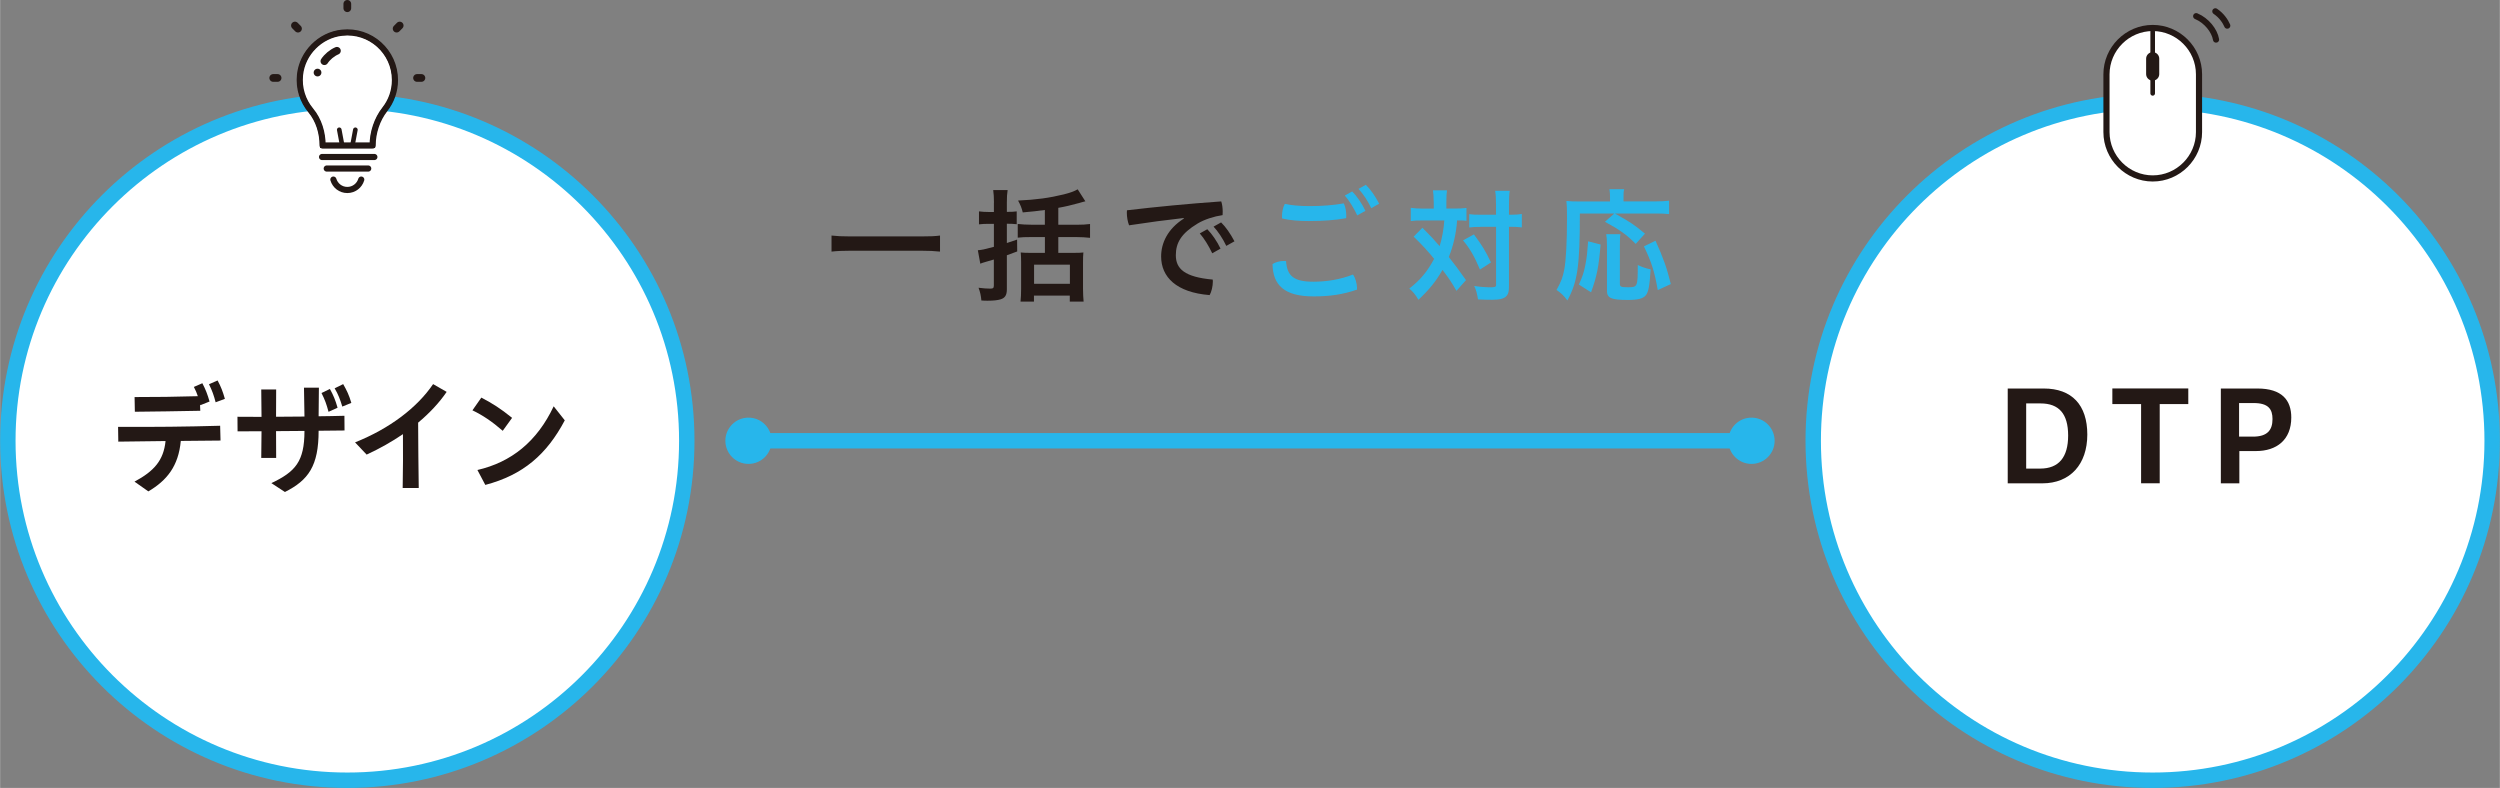 <?xml version="1.0" encoding="UTF-8"?>
<svg id="_レイヤー_2" data-name="レイヤー 2" xmlns="http://www.w3.org/2000/svg" width="162mm" height="51.06mm" viewBox="0 0 459.21 144.75">
  <rect x="0" y="0" width="459.21" height="144.75" fill="#808080" stroke="none"/>
  <defs>
    <style>
      .cls-1 {
        stroke-width: 1.42px;
      }

      .cls-1, .cls-2, .cls-3, .cls-4, .cls-5, .cls-6, .cls-7, .cls-8 {
        stroke: #231815;
      }

      .cls-1, .cls-2, .cls-3, .cls-4, .cls-9, .cls-7 {
        fill: none;
      }

      .cls-1, .cls-2, .cls-3, .cls-6, .cls-7, .cls-8 {
        stroke-linecap: round;
      }

      .cls-1, .cls-2, .cls-3, .cls-6, .cls-8 {
        stroke-linejoin: round;
      }

      .cls-2, .cls-4, .cls-7 {
        stroke-width: 1.13px;
      }

      .cls-3 {
        stroke-width: .85px;
      }

      .cls-4, .cls-5, .cls-9, .cls-7 {
        stroke-miterlimit: 10;
      }

      .cls-10 {
        fill: #231815;
      }

      .cls-5 {
        stroke-width: .92px;
      }

      .cls-5, .cls-6, .cls-11, .cls-8 {
        fill: #fff;
      }

      .cls-6 {
        stroke-width: 2.41px;
      }

      .cls-9 {
        stroke: #27b6eb;
        stroke-width: 2.83px;
      }

      .cls-12 {
        fill: #27b6eb;
      }

      .cls-8 {
        stroke-width: .85px;
      }
    </style>
  </defs>
  <g id="_レイヤー_1-2" data-name="レイヤー 1">
    <g>
      <g>
        <path class="cls-10" d="M172.66,46.22c-1.02-.11-2.04-.16-3.38-.16h-13.15c-1.25,0-2.4.04-3.4.16v-2.95c.95.11,1.97.16,3.4.16h13.15c1.5,0,2.52-.04,3.38-.16v2.95Z"/>
        <path class="cls-10" d="M182.57,37.19c0-.97-.05-1.56-.14-2.27h2.65c-.11.7-.14,1.27-.14,2.25v1.75c.88,0,1.27-.02,1.81-.09v2.36c-.52-.07-1.09-.09-1.7-.09h-.11v3.54c.52-.16.86-.27,1.88-.63l.02,2.18c-.86.32-1.07.41-1.9.7v6.26c0,1.07-.34,1.59-1.16,1.84-.5.16-1.32.25-2.36.25-.36,0-.59,0-1.16-.04-.09-.93-.2-1.45-.52-2.34.88.11,1.52.16,2.15.16.52,0,.66-.11.66-.59v-4.76c-.5.16-1.27.39-1.54.45-.54.16-.61.18-.95.32l-.45-2.47c.77-.07,1.13-.14,2.95-.63v-4.22h-1.02c-.59,0-1.13.02-1.72.09v-2.38c.59.07,1.07.11,1.72.11h1.02v-1.72ZM191.94,38.57c-1.34.18-2.43.32-4.08.45-.2-.84-.43-1.38-.86-2.18,3.24-.14,5.76-.48,8.39-1.13,1.16-.29,1.93-.57,2.56-.93l1.41,2.2c-.48.11-.66.18-1.16.32-1.29.36-2.65.68-3.81.88v3.11h3.31c1.09,0,1.86-.05,2.52-.14v2.54c-.73-.09-1.7-.14-2.52-.14h-3.31v2.9h2.95c.77,0,1.2-.02,1.66-.07-.05.45-.07,1-.07,1.79v4.88c0,.91.05,1.77.11,2.36h-2.54v-1.11h-6.58v1.11h-2.47c.07-.59.11-1.54.11-2.36v-4.9c0-.68-.02-1.22-.07-1.77.5.05.95.07,1.61.07h2.83v-2.9h-2.52c-1.09,0-1.81.02-2.47.11v-2.52c.7.09,1.63.14,2.49.14h2.49v-2.72ZM189.94,52.13h6.58v-3.51h-6.58v3.51Z"/>
        <path class="cls-10" d="M217.43,40.05c-3.06.34-6.67.82-10.04,1.34-.27-.7-.41-1.54-.41-2.31,0-.16,0-.32.02-.45,5.33-.63,11.22-1.2,17.32-1.63.18.52.27,1.22.27,1.88,0,.23,0,.43-.02.64-1.59.23-3.33.79-4.58,1.54-3.06,1.84-4.01,3.58-4.01,5.83,0,2.49,1.61,4.01,6.78,4.47.02.11.02.25.02.36,0,.86-.25,1.91-.59,2.49-6.1-.48-8.91-3.31-8.91-7.1,0-2.47,1.2-5.06,4.17-6.96l-.02-.09ZM221.76,42.11c.86.86,1.79,2.22,2.43,3.56l-1.52.86c-.68-1.43-1.47-2.7-2.29-3.65l1.38-.77ZM224.3,40.86c.84.82,1.7,2.04,2.45,3.47l-1.5.84c-.63-1.34-1.56-2.72-2.34-3.54l1.38-.77Z"/>
        <path class="cls-12" d="M249.27,53.02v.18c-2.63.91-5.03,1.25-7.98,1.25-5.37,0-7.48-2.06-7.55-5.94.52-.34,1.29-.57,2.06-.57.14,0,.29,0,.43.02.18,2.72,1.41,3.79,5.01,3.79,2.43,0,4.99-.41,7.28-1.32.45.59.75,1.7.75,2.58ZM240.58,40.61c-2.09,0-3.67-.14-5.08-.48-.02-.14-.02-.25-.02-.39,0-.75.16-1.61.52-2.29,1.25.27,2.63.41,4.56.41,2.24,0,4.38-.16,6.28-.5.29.63.45,1.47.45,2.22,0,.18,0,.34-.02.5-2.15.39-4.35.52-6.69.52ZM248.38,35.17c.86.86,1.79,2.22,2.43,3.56l-1.5.84c-.68-1.43-1.47-2.7-2.29-3.65l1.36-.75ZM250.88,33.95c.84.82,1.72,2.04,2.45,3.47l-1.45.82c-.63-1.34-1.56-2.72-2.34-3.54l1.34-.75Z"/>
        <path class="cls-12" d="M263.35,37.06c0-1-.05-1.47-.14-2.09h2.58c-.09.59-.11,1.2-.11,2.09v1.25h1.56c.93,0,1.47-.02,2.13-.11v2.36c-.54-.05-.84-.07-1.72-.07-.16,2.31-.66,4.56-1.52,6.73,1.41,1.77,1.56,2.02,3.15,4.24l-1.75,1.97c-.93-1.63-1.27-2.13-2.56-3.85-1.25,2.15-2.36,3.54-4.42,5.49-.59-.98-.93-1.41-1.68-2.06,2.04-1.59,3.33-3.15,4.56-5.46-1.02-1.27-2.24-2.61-3.76-4.08l1.61-1.63q.43.45,1.75,1.79c.18.18.54.59,1.41,1.59.45-1.45.75-3.11.86-4.72h-4.1c-.84,0-1.43.02-2.06.11v-2.43c.66.09,1.31.14,2.18.14h2.04v-1.25ZM270.74,43.06c1.5,2.02,2.13,3.04,3.13,5.15l-2.02,1.31c-1.04-2.45-1.77-3.74-3.11-5.37l2-1.09ZM271.97,41.68c-.93,0-1.47.02-2.09.11v-2.45c.59.09,1.11.11,2.11.11h2.81v-1.77c0-1.29-.05-2-.16-2.63h2.68c-.11.7-.14,1.45-.14,2.63v1.77h.27c.93,0,1.52-.04,2.09-.14v2.47q-.18,0-.5-.05c-.23-.04-.98-.07-1.59-.07h-.27v10.75c0,1.13-.09,1.52-.41,1.91-.41.52-1.22.75-2.7.75-.91,0-1.72-.02-2.58-.07-.18-1.11-.32-1.66-.7-2.47.79.14,2.13.25,2.68.25,1.2,0,1.34-.05,1.34-.5v-10.61h-2.83Z"/>
        <path class="cls-12" d="M290.2,39.23c0,9.66-.41,12.49-2.29,15.96-.7-.91-1.13-1.34-2-1.93.82-1.43,1.16-2.33,1.45-3.85.29-1.68.48-4.92.48-9.41,0-1.59-.02-2.33-.11-3.08.75.07,1.38.09,2.34.09h5.67v-.98c0-.5-.05-.84-.11-1.27h2.7c-.09.34-.11.7-.11,1.29v.95h5.74c1.22,0,1.97-.05,2.63-.14v2.47c-.79-.09-1.47-.11-2.61-.11h-7.35c2.99,1.68,3.42,1.97,5.53,3.7l-1.7,1.88c-1.66-1.68-2.93-2.58-5.65-4.06l1.72-1.52h-6.33ZM290.02,52.27c.7-1.52.91-2.2,1.2-3.65.27-1.38.36-2.31.5-4.29l2.29.59c-.34,4.13-.68,5.8-1.75,8.78l-2.24-1.43ZM297.66,43.02c-.09.52-.11,1.16-.11,2.09v6.98c0,.59.18.68,1.5.68,1.75,0,1.79-.09,1.79-4.08.88.41,1.59.63,2.36.79-.18,3.04-.39,4.13-.88,4.76-.5.61-1.41.86-3.29.86-3.08,0-3.85-.34-3.85-1.68v-8.34c0-1-.05-1.52-.14-2.06h2.63ZM304.51,53.29c-.59-3.42-1.16-5.17-2.54-8.03l2.13-1.04c1.45,3.24,2.06,4.92,2.81,7.96l-2.4,1.11Z"/>
      </g>
      <g>
        <circle class="cls-11" cx="63.78" cy="80.97" r="62.36"/>
        <g>
          <path class="cls-10" d="M24.68,88.48c3.6-1.93,5.35-3.9,5.71-7.46-2.88.04-5.74.07-8.68.11l-.04-2.72c6.58.04,12.65-.02,18.75-.2l.07,2.72-7.3.07c-.43,4.65-2.56,7.26-5.96,9.27l-2.54-1.79ZM24.71,72.94c4.15,0,7.3-.04,11.61-.16-.18-.57-.41-1.09-.73-1.7l1.56-.68c.59,1.13.95,2.04,1.32,3.36l-1.7.68-.05-.18.05,1.2c-4.83.09-7.8.14-12.02.18l-.05-2.7ZM38.36,70.59l1.59-.7c.63,1.18.95,2.02,1.34,3.38l-1.7.63c-.32-1.25-.66-2.2-1.22-3.31Z"/>
          <path class="cls-10" d="M48.02,79.22c-1.54,0-2.99.02-4.4.02l-.02-2.68c1.36.02,2.83.02,4.42.02-.02-1.68-.02-3.36-.05-5.03h2.74c-.02,1.68-.02,3.33-.02,5.01,1.66,0,3.42-.02,5.22-.04-.02-1.79-.05-3.54-.09-5.31h2.74c-.02,1.72-.05,3.54-.05,5.26,1.56-.02,3.15-.04,4.74-.09l.02,2.7c-1.66.02-3.24.05-4.76.05,0,6.46-1.86,9.07-6.19,11.25l-2.49-1.63c4.4-2.09,6.08-3.95,6.08-9.59-1.84.02-3.58.04-5.22.04,0,1.66,0,3.29.02,4.92h-2.74c.02-1.61.05-3.24.05-4.9ZM59.04,72.2l1.54-.75c.66,1.2,1,2.02,1.41,3.45l-1.66.75c-.39-1.45-.66-2.18-1.29-3.45ZM61.46,71.33l1.56-.77c.68,1.2,1.07,2,1.5,3.45l-1.66.68c-.39-1.29-.75-2.25-1.41-3.36Z"/>
          <path class="cls-10" d="M65.21,81.26c6.37-2.54,11.41-6.39,14.33-10.7l2.49,1.43c-1.36,2-3.15,3.9-5.24,5.65.02,4.01.05,7.91.11,12h-2.95c.07-3.38.07-6.58.05-9.89-2.02,1.38-4.26,2.65-6.67,3.76l-2.13-2.25Z"/>
          <path class="cls-10" d="M86.77,75.37l1.63-2.33c2.11,1.11,3.47,1.97,5.65,3.72l-1.72,2.38c-1.93-1.68-3.67-2.86-5.56-3.76ZM87.68,86.34c6.21-1.43,10.95-5.21,14.01-11.7l2.04,2.58c-3.31,6.24-7.62,10.02-14.6,11.86l-1.45-2.74Z"/>
        </g>
        <circle class="cls-9" cx="63.78" cy="80.97" r="62.36"/>
      </g>
      <g>
        <circle class="cls-11" cx="395.43" cy="80.97" r="62.36"/>
        <g>
          <path class="cls-10" d="M368.79,71.37h6.63c5.16,0,8,3.01,8,8.46s-3.13,8.96-8.26,8.96h-6.36v-17.42ZM372.19,74.11v11.97h2.58c3.4,0,5.13-2.07,5.13-6.07s-1.69-5.9-5.06-5.9h-2.65Z"/>
          <path class="cls-10" d="M393.3,74.23h-5.28v-2.87h13.95v2.87h-5.25v14.55h-3.42v-14.55Z"/>
          <path class="cls-10" d="M407.95,71.37h6.72c4.53,0,6.22,2.17,6.22,5.32,0,4.12-2.7,6.17-6.48,6.17h-3.06v5.93h-3.4v-17.42ZM411.3,74.04v6.17h2.55c2.63,0,3.59-1.18,3.59-3.23,0-1.81-.75-2.94-3.47-2.94h-2.67Z"/>
        </g>
        <circle class="cls-9" cx="395.43" cy="80.97" r="62.36"/>
      </g>
      <line class="cls-9" x1="137.48" y1="80.97" x2="321.73" y2="80.97"/>
      <g>
        <g>
          <g>
            <path class="cls-11" d="M403.94,24.27c0,4.68-3.83,8.51-8.5,8.51s-8.5-3.83-8.5-8.51v-10.62c0-4.68,3.83-8.51,8.5-8.51s8.5,3.83,8.5,8.51v10.62Z"/>
            <path class="cls-4" d="M403.94,24.27c0,4.68-3.83,8.51-8.5,8.51s-8.5-3.83-8.5-8.51v-10.62c0-4.68,3.83-8.51,8.5-8.51s8.5,3.83,8.5,8.51v10.62Z"/>
          </g>
          <line class="cls-8" x1="395.43" y1="5.81" x2="395.43" y2="17.15"/>
          <line class="cls-6" x1="395.43" y1="10.78" x2="395.43" y2="13.61"/>
        </g>
        <path class="cls-7" d="M403.42,2.97c1.91.79,3.38,2.67,3.65,4.3"/>
        <path class="cls-7" d="M406.94,2.08c1.14.76,1.85,1.84,2.19,2.63"/>
      </g>
      <g>
        <g>
          <g>
            <g>
              <line class="cls-1" x1="50.17" y1="14.32" x2="50.97" y2="14.32"/>
              <line class="cls-1" x1="76.59" y1="14.32" x2="77.39" y2="14.32"/>
            </g>
            <line class="cls-1" x1="72.84" y1="5.26" x2="73.4" y2="4.69"/>
            <line class="cls-1" x1="63.78" y1="1.51" x2="63.78" y2=".71"/>
            <line class="cls-1" x1="54.72" y1="5.26" x2="54.16" y2="4.69"/>
          </g>
          <g>
            <path class="cls-11" d="M66.38,32.42h0c-.44.94-1.38,1.53-2.42,1.53h-.52c-.99,0-1.9-.55-2.37-1.43l-.09-.17s-.73-.92-1.09-1.4c.46.64-1.7-2.49-.7-4.24h9.19c.99,1.75-1.26,4.88-.8,4.24-.47.76-.77.95-1.2,1.46"/>
            <path class="cls-5" d="M62.78,6.01c-4.02.45-7.28,3.73-7.7,7.75-.26,2.49.53,4.79,1.97,6.52,1.49,1.79,2.18,4.12,2.18,6.45h9.19c0-2.34.8-4.8,2.24-6.64,1.17-1.48,1.86-3.35,1.86-5.38,0-5.16-4.47-9.28-9.74-8.69Z"/>
            <path class="cls-2" d="M60,30.96h7.62M68.75,28.84h-9.61M72.53,14.7c0-5.16-4.47-9.28-9.74-8.69-4.02.44-7.28,3.73-7.7,7.75-.26,2.49.52,4.78,1.97,6.52,1.49,1.79,2.18,4.12,2.18,6.45h9.19c0-2.34.8-4.8,2.24-6.64,1.17-1.48,1.86-3.35,1.86-5.38Z"/>
            <g>
              <line class="cls-3" x1="65.26" y1="23.84" x2="64.78" y2="26.4"/>
              <line class="cls-3" x1="62.78" y1="26.4" x2="62.3" y2="23.84"/>
            </g>
            <path class="cls-2" d="M61.22,32.99c.33,1.1,1.34,1.91,2.56,1.91s2.23-.81,2.56-1.91"/>
          </g>
        </g>
        <path class="cls-1" d="M61.87,9.33c-.91.39-1.78,1.12-2.3,1.91"/>
        <line class="cls-1" x1="58.31" y1="13.33" x2="58.31" y2="13.33"/>
      </g>
      <circle class="cls-12" cx="137.48" cy="80.97" r="4.25"/>
      <circle class="cls-12" cx="321.73" cy="80.97" r="4.25"/>
    </g>
  </g>
</svg>